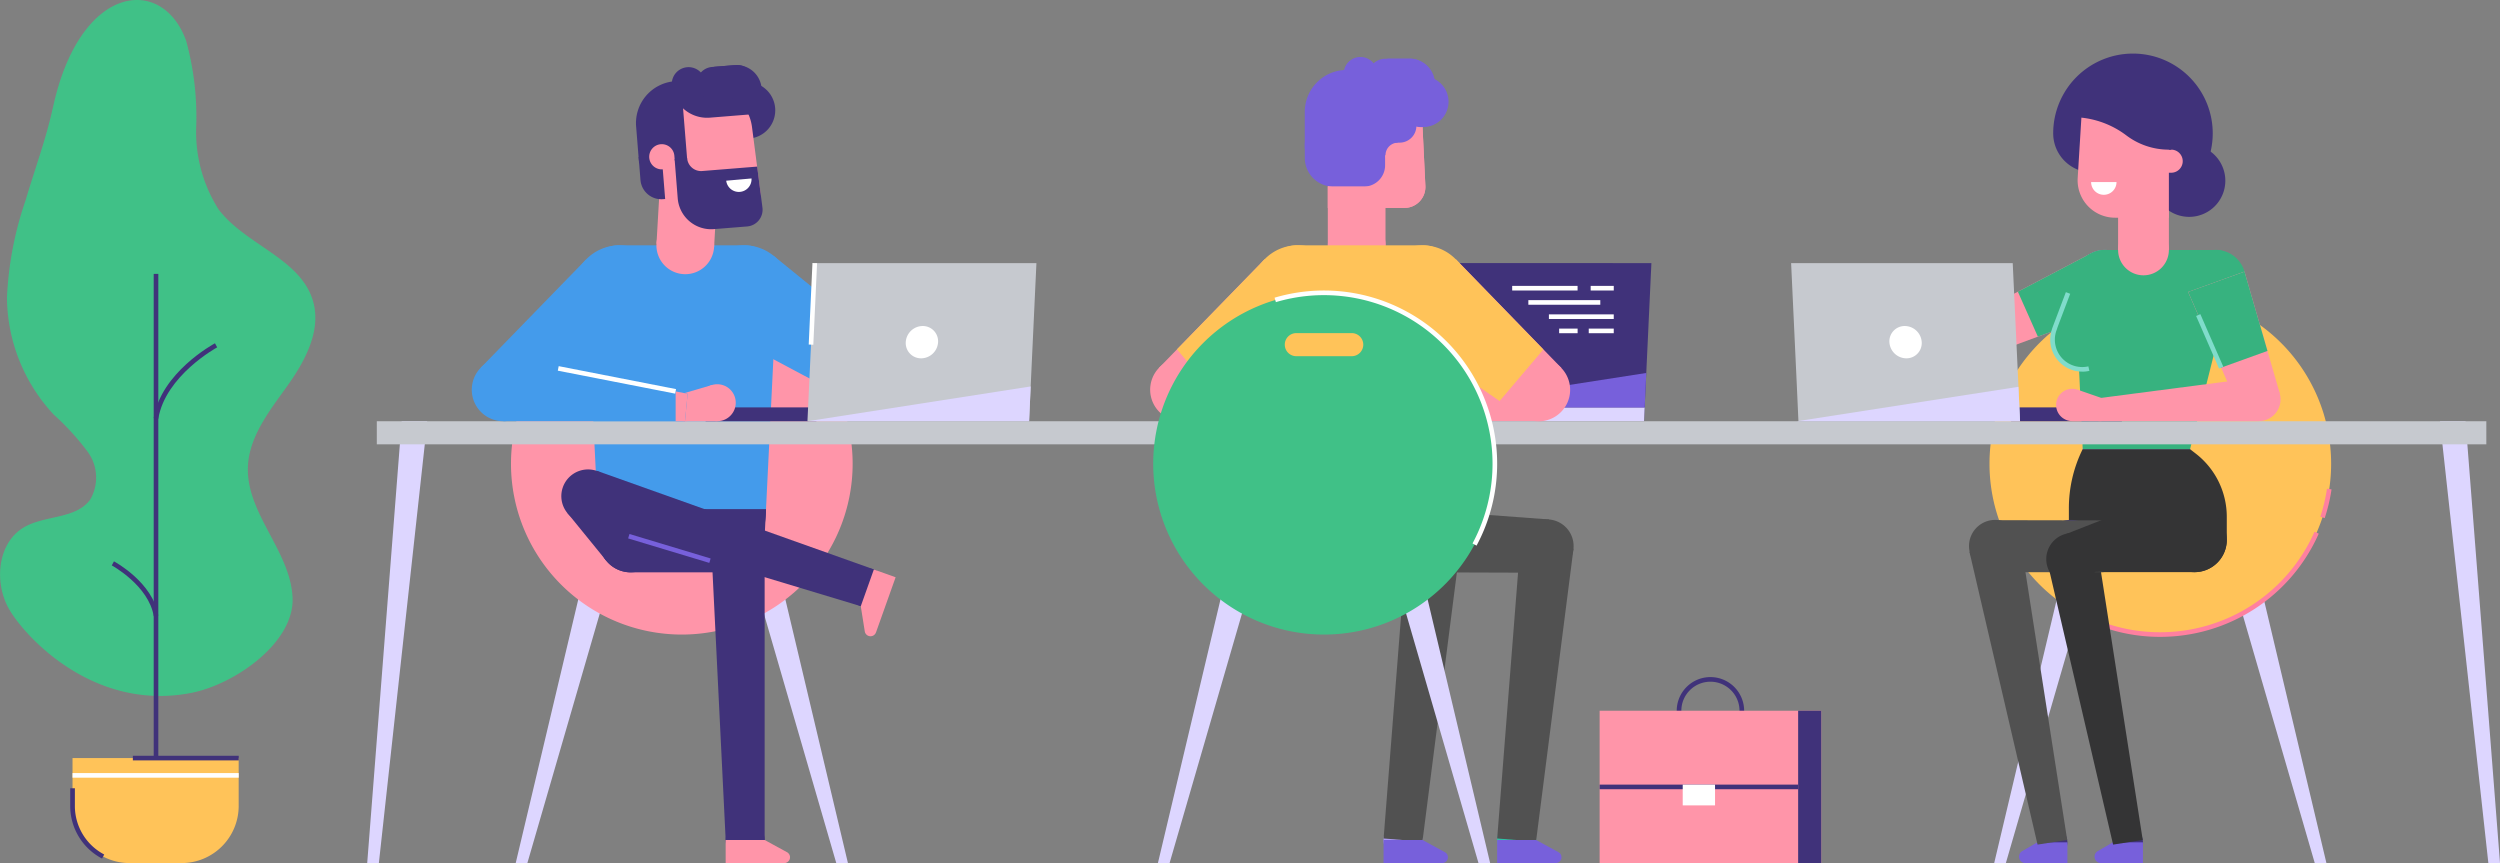 <svg xmlns="http://www.w3.org/2000/svg" width="160.781" height="55.507" viewBox="0 0 160.781 55.507">
  <rect x="0" y="0" width="160.781" height="55.507" fill="#808080" stroke="none"/>
  <g id="Group_1360" data-name="Group 1360" transform="translate(-10045.747 -4065.553)">
    <path id="Path_586" data-name="Path 586" d="M630.941,214.045l-.33,7.064h0l-.04.867-.062,1.346-.042.891H616.216l.042-.891.432-9.279Z" transform="translate(9521.012 3868.429)" fill="#40327a"/>
    <path id="Path_587" data-name="Path 587" d="M592.94,276.548l-.042.891H572.1v-.891Z" transform="translate(9558.581 3815.205)" fill="#ddd6ff"/>
    <path id="Path_588" data-name="Path 588" d="M631.676,261.635l-.04.867-.062,1.346H617.466l.485-.076Z" transform="translate(9519.947 3827.904)" fill="#7760db"/>
    <path id="Path_589" data-name="Path 589" d="M611.346,324.778l8.721.03.136-3.429-8.7-.648Z" transform="translate(9525.159 3777.581)" fill="#515151"/>
    <path id="Path_590" data-name="Path 590" d="M598.161,255.559,586.693,257.8l.17,1.765h1.492l10.192,0Z" transform="translate(9546.151 3833.078)" fill="#ff95a9"/>
    <path id="Path_591" data-name="Path 591" d="M586.86,271.575l-.17-1.766.772-.151v1.917Z" transform="translate(9546.154 3821.071)" fill="#ff95a9"/>
    <path id="Path_592" data-name="Path 592" d="M580.172,142.161h-4.925v-5.394a2.971,2.971,0,0,1,2.971-2.971,3.1,3.1,0,0,1,3.1,2.827l.2,4.124a1.349,1.349,0,0,1-1.348,1.414" transform="translate(9555.898 3936.764)" fill="#ff95a9"/>
    <path id="Path_593" data-name="Path 593" d="M581.522,140.748a1.349,1.349,0,0,1-1.348,1.414H575.25v-5.394a2.971,2.971,0,0,1,2.971-2.971,3.3,3.3,0,0,1,2.183.82,2.96,2.96,0,0,1,.919,2.006Z" transform="translate(9555.896 3936.763)" fill="#ff95a9"/>
    <path id="Path_594" data-name="Path 594" d="M604.054,127.136v1.6a1.435,1.435,0,0,1-.044.359h-3.018v-3.582h1.444a1.619,1.619,0,0,1,1.619,1.619" transform="translate(9533.977 3943.814)" fill="#7760db"/>
    <path id="Path_595" data-name="Path 595" d="M567.948,130.378h.4v5.079h-3.1v-2.381a2.7,2.7,0,0,1,2.7-2.7" transform="translate(9564.412 3939.675)" fill="#7760db"/>
    <path id="Path_596" data-name="Path 596" d="M587.578,128.109H584.37a2.274,2.274,0,0,1-2.272-2.272,1.079,1.079,0,0,1,2.159,0,.113.113,0,0,0,.113.113h3.208Z" transform="translate(9550.064 3944.46)" fill="#7760db"/>
    <path id="Path_597" data-name="Path 597" d="M595.551,127.677h-1.664a1.079,1.079,0,1,1,0-2.159h1.664a1.079,1.079,0,1,1,0,2.159" transform="translate(9540.945 3943.813)" fill="#7760db"/>
    <path id="Path_598" data-name="Path 598" d="M608.163,134.815a1.627,1.627,0,0,1-1.627,1.627,1.632,1.632,0,1,1,0-3.255,1.627,1.627,0,0,1,1.627,1.627" transform="translate(9530.743 3937.282)" fill="#7760db"/>
    <rect id="Rectangle_185" data-name="Rectangle 185" width="4.497" height="1.686" transform="translate(10132.031 4071.721)" fill="#7760db"/>
    <rect id="Rectangle_186" data-name="Rectangle 186" width="3.474" height="2.151" transform="translate(10132.16 4073.385)" fill="#7760db"/>
    <path id="Path_599" data-name="Path 599" d="M569.039,164.691h-1.944a1.845,1.845,0,0,1-1.845-1.845v-.982h5.164v1.453a1.374,1.374,0,0,1-1.374,1.374" transform="translate(9564.412 3912.863)" fill="#7760db"/>
    <path id="Path_600" data-name="Path 600" d="M577.1,186.541h0a1.856,1.856,0,0,1-1.856-1.856v-3.777h3.711v3.777a1.856,1.856,0,0,1-1.856,1.856" transform="translate(9555.897 3896.645)" fill="#ff95a9"/>
    <path id="Path_601" data-name="Path 601" d="M600.841,163.484h.81v-1.619h-.81a.81.81,0,0,0,0,1.619" transform="translate(9534.793 3912.862)" fill="#ff95a9"/>
    <path id="Path_602" data-name="Path 602" d="M602.045,148.823h-2.013v1.936h.933a1.08,1.08,0,0,0,1.08-1.08Z" transform="translate(9534.793 3923.968)" fill="#7760db"/>
    <path id="Path_603" data-name="Path 603" d="M575.249,195.7a1.856,1.856,0,1,0,1.856-1.856,1.856,1.856,0,0,0-1.856,1.856" transform="translate(9555.897 3885.627)" fill="#ff95a9"/>
    <path id="Path_604" data-name="Path 604" d="M648.58,456.777a1.253,1.253,0,1,0,1.253-1.253,1.253,1.253,0,0,0-1.253,1.253" transform="translate(9493.453 3662.799)" fill="#2fc2a7"/>
    <path id="Path_605" data-name="Path 605" d="M658.567,326.785a1.717,1.717,0,1,0,1.717-1.717,1.717,1.717,0,0,0-1.717,1.717" transform="translate(9484.948 3773.888)" fill="#515151"/>
    <path id="Path_606" data-name="Path 606" d="M648.593,354.875l1.485-18.9,3.423.269-2.41,18.83Z" transform="translate(9493.441 3764.603)" fill="#515151"/>
    <path id="Path_607" data-name="Path 607" d="M652.347,465.448h-3.768v-1.485h2.507l1.439.785a.373.373,0,0,1-.178.7" transform="translate(9493.453 3655.612)" fill="#7760db"/>
    <path id="Path_608" data-name="Path 608" d="M599.373,456.777a1.253,1.253,0,1,0,1.253-1.253,1.253,1.253,0,0,0-1.253,1.253" transform="translate(9535.354 3662.799)" fill="#ab9af7"/>
    <path id="Path_609" data-name="Path 609" d="M609.361,326.785a1.717,1.717,0,1,0,1.717-1.717,1.717,1.717,0,0,0-1.717,1.717" transform="translate(9526.85 3773.888)" fill="#ab9af7"/>
    <path id="Path_610" data-name="Path 610" d="M599.387,354.875l1.484-18.9,3.423.269-2.41,18.83Z" transform="translate(9535.343 3764.603)" fill="#515151"/>
    <path id="Path_611" data-name="Path 611" d="M603.141,465.448h-3.768v-1.485h2.507l1.439.785a.373.373,0,0,1-.178.7" transform="translate(9535.354 3655.612)" fill="#7760db"/>
    <path id="Path_612" data-name="Path 612" d="M871.171,322.555l-6.523,22.477h-.75l5.334-22.477Z" transform="translate(9310.1 3776.028)" fill="#ddd6ff"/>
    <path id="Path_613" data-name="Path 613" d="M958.837,322.555l6.523,22.477h.75l-5.334-22.477Z" transform="translate(9229.255 3776.028)" fill="#ddd6ff"/>
    <path id="Path_614" data-name="Path 614" d="M861.863,237.944a10.986,10.986,0,1,0,10.986-10.986,10.986,10.986,0,0,0-10.986,10.986" transform="translate(9311.833 3857.433)" fill="#ffc359"/>
    <path id="Path_615" data-name="Path 615" d="M1005.47,313.661l-.282-.093a10.8,10.8,0,0,0,.427-1.8l.294.044a11.127,11.127,0,0,1-.44,1.85" transform="translate(9189.785 3785.214)" fill="#ff809f"/>
    <path id="Path_616" data-name="Path 616" d="M906.879,337.195a11.017,11.017,0,0,1-5.053-1.21l.135-.265a10.724,10.724,0,0,0,4.918,1.178,10.849,10.849,0,0,0,9.917-6.461l.272.12a11.147,11.147,0,0,1-10.189,6.638" transform="translate(9277.803 3769.316)" fill="#ff809f"/>
    <path id="Path_617" data-name="Path 617" d="M902.28,274.857a3.452,3.452,0,1,0,3.452-3.452,3.452,3.452,0,0,0-3.452,3.452" transform="translate(9277.416 3819.584)" fill="#ab9af7"/>
    <path id="Path_618" data-name="Path 618" d="M793.661,267.649a.742.742,0,1,1,.953.439.742.742,0,0,1-.953-.439" transform="translate(9369.949 3823.634)" fill="#ff95a9"/>
    <path id="Path_619" data-name="Path 619" d="M898.893,210.264a1.93,1.93,0,1,0,1.93-1.93,1.93,1.93,0,0,0-1.93,1.93" transform="translate(9280.3 3873.292)" fill="#ab9af7"/>
    <path id="Path_620" data-name="Path 620" d="M780.679,266.692h0a1.039,1.039,0,1,0,.384,2.013l1.671-.617-.274-1.439Z" transform="translate(9381.829 3823.632)" fill="#ff95a9"/>
    <path id="Path_621" data-name="Path 621" d="M852.271,236.1a1.4,1.4,0,1,0,.83-1.8,1.4,1.4,0,0,0-.83,1.8" transform="translate(9320.074 3851.253)" fill="#ff95a9"/>
    <path id="Path_622" data-name="Path 622" d="M864.454,209.826l-7.216,3.782,1.138,2.557,7.644-2.82Z" transform="translate(9315.771 3872.021)" fill="#ff95a9"/>
    <path id="Path_623" data-name="Path 623" d="M805.339,235.3l-9.048,4.739.6,1.354,9.584-3.535Z" transform="translate(9367.671 3850.329)" fill="#ff95a9"/>
    <path id="Path_624" data-name="Path 624" d="M884.543,459.428a.965.965,0,1,1-.965-.965.965.965,0,0,1,.965.965" transform="translate(9294.163 3660.296)" fill="#40327a"/>
    <path id="Path_625" data-name="Path 625" d="M898.9,210.352l.5,10.8h6.9l2.853-11.338a1.188,1.188,0,0,0-1.152-1.478H900.83a1.93,1.93,0,0,0-1.928,2.019" transform="translate(9280.294 3873.293)" fill="#37b27f"/>
    <path id="Path_626" data-name="Path 626" d="M902.631,209.593a1.93,1.93,0,1,1-2.479-1.143,1.93,1.93,0,0,1,2.479,1.143" transform="translate(9280.303 3873.294)" fill="#37b27f"/>
    <path id="Path_627" data-name="Path 627" d="M897.173,294.656h6.9l.372.289A5.141,5.141,0,0,1,906.435,299v1.485a2.078,2.078,0,0,1-2.078,2.078h-6a2.078,2.078,0,0,1-2.078-2.079v-2.033a8.555,8.555,0,0,1,.89-3.8" transform="translate(9282.522 3799.785)" fill="#343435"/>
    <path id="Path_628" data-name="Path 628" d="M894.346,218.1l-1.444,3.818-.031-.012a1.909,1.909,0,1,1-3.57-1.351l-.01,0,1.444-3.818Z" transform="translate(9288.583 3866.136)" fill="#37b27f"/>
    <path id="Path_629" data-name="Path 629" d="M949.533,212.03a1.93,1.93,0,1,1,1-2.541,1.93,1.93,0,0,1-1,2.541" transform="translate(9239.479 3873.294)" fill="#37b27f"/>
    <path id="Path_630" data-name="Path 630" d="M969.093,265.192a1.4,1.4,0,1,1,1.572,1.209,1.4,1.4,0,0,1-1.572-1.209" transform="translate(9220.532 3826.224)" fill="#ff95a9"/>
    <path id="Path_631" data-name="Path 631" d="M951.542,217.729l2.268,7.825-2.633.95-3.259-7.467Z" transform="translate(9238.552 3865.291)" fill="#ff95a9"/>
    <path id="Path_632" data-name="Path 632" d="M947.92,219.036l2.125,4.868,2.977-1.074-1.478-5.1Z" transform="translate(9238.552 3865.292)" fill="#37b27f"/>
    <path id="Path_633" data-name="Path 633" d="M880.428,213.345l-4.983,1.838-1.286-2.891,4.7-2.466Z" transform="translate(9301.362 3872.021)" fill="#37b27f"/>
    <path id="Path_634" data-name="Path 634" d="M898.363,324.1a2.078,2.078,0,1,1,2.078-2.078,2.079,2.079,0,0,1-2.078,2.078" transform="translate(9282.521 3778.25)" fill="#343435"/>
    <path id="Path_635" data-name="Path 635" d="M940.826,322.023a2.078,2.078,0,1,1-2.078-2.078,2.079,2.079,0,0,1,2.078,2.078" transform="translate(9248.132 3778.25)" fill="#343435"/>
    <path id="Path_636" data-name="Path 636" d="M875.8,464.963h1.93V466.3h-2.7a.414.414,0,0,1-.206-.772Z" transform="translate(9300.977 3654.761)" fill="#7760db"/>
    <path id="Path_637" data-name="Path 637" d="M856.349,327a1.679,1.679,0,1,1-1.679-1.679A1.679,1.679,0,0,1,856.349,327" transform="translate(9319.388 3773.669)" fill="#515151"/>
    <path id="Path_638" data-name="Path 638" d="M853.182,336.151l4.38,18.831,1.907-.3L856.5,335.634Z" transform="translate(9319.225 3764.89)" fill="#515151"/>
    <path id="Path_639" data-name="Path 639" d="M917.268,459.428a.965.965,0,1,1-.965-.965.965.965,0,0,1,.965.965" transform="translate(9266.297 3660.296)" fill="#40327a"/>
    <path id="Path_640" data-name="Path 640" d="M908.525,464.963h1.93V466.3h-2.7a.414.414,0,0,1-.206-.772Z" transform="translate(9273.109 3654.761)" fill="#7760db"/>
    <path id="Path_641" data-name="Path 641" d="M889.075,327a1.679,1.679,0,1,1-1.679-1.679A1.679,1.679,0,0,1,889.075,327" transform="translate(9291.52 3773.669)" fill="#40327a"/>
    <path id="Path_642" data-name="Path 642" d="M885.908,336.151l4.38,18.831,1.907-.3-2.969-19.051Z" transform="translate(9291.357 3764.89)" fill="#343435"/>
    <rect id="Rectangle_187" data-name="Rectangle 187" width="3.266" height="4.022" transform="translate(10181.967 4077.604)" fill="#ff95a9"/>
    <path id="Path_643" data-name="Path 643" d="M920.843,198.967a1.633,1.633,0,1,1-1.633-1.633,1.633,1.633,0,0,1,1.633,1.633" transform="translate(9264.39 3882.659)" fill="#ff95a9"/>
    <path id="Path_644" data-name="Path 644" d="M932.708,165.016a2.325,2.325,0,1,0,2.325-2.325,2.325,2.325,0,0,0-2.325,2.325" transform="translate(9251.505 3912.159)" fill="#40327a"/>
    <path id="Path_645" data-name="Path 645" d="M889.466,128.413a5.13,5.13,0,1,1,5.13,5.13l-2.615-2.615a2.515,2.515,0,0,1-2.515-2.515Z" transform="translate(9288.327 3945.716)" fill="#40327a"/>
    <path id="Path_646" data-name="Path 646" d="M936.319,166.38h-.742v-1.485h.742a.742.742,0,1,1,0,1.485" transform="translate(9249.062 3910.282)" fill="#ff95a9"/>
    <path id="Path_647" data-name="Path 647" d="M900.321,145.883H905.9v7.2h-3.465a2.406,2.406,0,0,1-2.4-2.554Z" transform="translate(9279.333 3926.471)" fill="#ff95a9"/>
    <path id="Path_648" data-name="Path 648" d="M902.961,140.3h.148V136.01H898.69a2.113,2.113,0,0,0-2.113,2.113v.084h.148a5.808,5.808,0,0,1,3.5,1.175,4.533,4.533,0,0,0,2.733.917" transform="translate(9282.272 3934.879)" fill="#40327a"/>
    <path id="Path_649" data-name="Path 649" d="M318.346,322.555l6.523,22.477h.75l-5.334-22.477Z" transform="translate(9774.661 3776.028)" fill="#ddd6ff"/>
    <path id="Path_650" data-name="Path 650" d="M230.68,322.555l-6.523,22.477h-.75l5.334-22.477Z" transform="translate(9855.506 3776.028)" fill="#ddd6ff"/>
    <path id="Path_651" data-name="Path 651" d="M243.343,237.944a10.986,10.986,0,1,1-10.986-10.986,10.986,10.986,0,0,1,10.986,10.986" transform="translate(9857.239 3857.433)" fill="#ff95a9"/>
    <path id="Path_652" data-name="Path 652" d="M269.739,289.65a5.406,5.406,0,0,1-.392,2.026H259.306a5.413,5.413,0,1,1,10.434-2.026" transform="translate(9825.271 3808.657)" fill="#40327a"/>
    <path id="Path_653" data-name="Path 653" d="M288.341,312.182a1.485,1.485,0,1,1-1.484-1.485,1.485,1.485,0,0,1,1.484,1.485" transform="translate(9802.74 3786.125)" fill="#40327a"/>
    <path id="Path_654" data-name="Path 654" d="M367.5,252.08a2.025,2.025,0,1,0-2.739.837,2.025,2.025,0,0,0,2.739-.837" transform="translate(9736.056 3838.575)" fill="#7760db"/>
    <path id="Path_655" data-name="Path 655" d="M313.043,215.76l8.592,4.57,2.23-3.359-7.553-6.136Z" transform="translate(9779.178 3871.161)" fill="#449beb"/>
    <path id="Path_656" data-name="Path 656" d="M308.023,210.707a2.969,2.969,0,1,1-1.227-4.016,2.969,2.969,0,0,1,1.227,4.016" transform="translate(9788.213 3874.987)" fill="#449beb"/>
    <path id="Path_657" data-name="Path 657" d="M218.849,216.924l-8,5.541-2.606-3.076,6.786-6.975Z" transform="translate(9868.42 3869.817)" fill="#449beb"/>
    <path id="Path_658" data-name="Path 658" d="M248.83,211.006a2.969,2.969,0,1,0,.75-4.131,2.969,2.969,0,0,0-.75,4.131" transform="translate(9834.308 3874.985)" fill="#449beb"/>
    <path id="Path_659" data-name="Path 659" d="M263.624,322.724A2.026,2.026,0,1,1,261.6,320.7a2.026,2.026,0,0,1,2.026,2.026" transform="translate(9824.711 3777.609)" fill="#40327a"/>
    <path id="Path_660" data-name="Path 660" d="M305.882,320.7a2.026,2.026,0,1,1-2.026,2.026,2.026,2.026,0,0,1,2.026-2.026" transform="translate(9787 3777.61)" fill="#40327a"/>
    <path id="Path_661" data-name="Path 661" d="M266.286,208.527l-.726,14.8H254.734l-.726-14.8a2.078,2.078,0,0,1,2.076-2.18h8.125a2.079,2.079,0,0,1,2.076,2.18" transform="translate(9829.45 3874.984)" fill="#449beb"/>
    <path id="Path_662" data-name="Path 662" d="M269.737,320.7l-.1,2.026,0,.1a2.026,2.026,0,0,1-2.024,1.927H261.04a2.026,2.026,0,0,1-2.024-1.927l0-.1-.1-2.026Z" transform="translate(9825.272 3777.61)" fill="#40327a"/>
    <path id="Path_663" data-name="Path 663" d="M316.864,456.777a1.253,1.253,0,1,1-1.253-1.253,1.253,1.253,0,0,1,1.253,1.253" transform="translate(9778.058 3662.799)" fill="#40327a"/>
    <path id="Path_664" data-name="Path 664" d="M311.554,326.785a1.717,1.717,0,1,1-1.717-1.717,1.717,1.717,0,0,1,1.717,1.717" transform="translate(9783.369 3773.888)" fill="#40327a"/>
    <path id="Path_665" data-name="Path 665" d="M309.048,355.536l-.928-18.9h3.434v18.9Z" transform="translate(9783.369 3764.04)" fill="#40327a"/>
    <path id="Path_666" data-name="Path 666" d="M318.125,465.448h-3.768v-1.485h2.507l1.439.785a.373.373,0,0,1-.178.7" transform="translate(9778.059 3655.612)" fill="#ff95a9"/>
    <path id="Path_667" data-name="Path 667" d="M368.97,346.368a1.253,1.253,0,1,1-1.6.76,1.253,1.253,0,0,1,1.6-.76" transform="translate(9732.978 3755.812)" fill="#40327a"/>
    <path id="Path_668" data-name="Path 668" d="M245.464,303.5a1.717,1.717,0,1,1-2.193,1.042,1.717,1.717,0,0,1,2.193-1.042" transform="translate(9838.676 3792.343)" fill="#40327a"/>
    <path id="Path_669" data-name="Path 669" d="M268.979,312.77,250.86,307.3l1.152-3.235,17.808,6.34Z" transform="translate(9832.129 3791.769)" fill="#40327a"/>
    <path id="Path_670" data-name="Path 670" d="M373.88,350.834l1.264-3.55-1.4-.5-.841,2.362.257,1.619a.373.373,0,0,0,.719.067" transform="translate(9728.203 3755.394)" fill="#ff95a9"/>
    <rect id="Rectangle_188" data-name="Rectangle 188" width="4.022" height="3.711" transform="translate(10087.967 4081.224) rotate(-86.684)" fill="#ff95a9"/>
    <path id="Path_671" data-name="Path 671" d="M288.078,195.81a1.856,1.856,0,1,1-1.745-1.96,1.856,1.856,0,0,1,1.745,1.96" transform="translate(9803.594 3885.628)" fill="#ff95a9"/>
    <path id="Path_672" data-name="Path 672" d="M248.281,311.787l-2.5-3.071,2.477-2.364,2.95,2.648Z" transform="translate(9836.456 3789.825)" fill="#40327a"/>
    <path id="Path_673" data-name="Path 673" d="M162.94,282.553l-.156,1.485-2.953,26.931h-.75l2.216-28.416Z" transform="translate(9910.282 3810.091)" fill="#ddd6ff"/>
    <path id="Path_674" data-name="Path 674" d="M1057.036,282.553l.156,1.485,2.953,26.931h.75l-2.216-28.416Z" transform="translate(9145.634 3810.091)" fill="#ddd6ff"/>
    <rect id="Rectangle_189" data-name="Rectangle 189" width="135.669" height="1.485" transform="translate(10069.98 4092.644)" fill="#c6c9cf"/>
    <path id="Path_677" data-name="Path 677" d="M208.4,257.67a2.025,2.025,0,1,1-1.6-2.376,2.025,2.025,0,0,1,1.6,2.376" transform="translate(9871.701 3833.336)" fill="#449beb"/>
    <rect id="Rectangle_191" data-name="Rectangle 191" width="7.126" height="0.891" transform="translate(10091.125 4091.753)" fill="#40327a"/>
    <path id="Path_678" data-name="Path 678" d="M364.518,214.053l-.37,7.932-.1,2.237H349.792l.474-10.169Z" transform="translate(9747.884 3868.422)" fill="#c6c9cf"/>
    <path id="Path_679" data-name="Path 679" d="M394.456,242.341a1.1,1.1,0,0,1-1.088,1.039.983.983,0,0,1-.991-1.039,1.1,1.1,0,0,1,1.088-1.039.983.983,0,0,1,.991,1.039" transform="translate(9711.621 3845.218)" fill="#fff"/>
    <path id="Path_680" data-name="Path 680" d="M364.148,267.483l-.1,2.237H349.792Z" transform="translate(9747.884 3822.923)" fill="#ddd6ff"/>
    <rect id="Rectangle_192" data-name="Rectangle 192" width="7.126" height="0.891" transform="translate(10175.085 4091.753)" fill="#40327a"/>
    <path id="Path_681" data-name="Path 681" d="M790.631,224.224H776.379v-.016l-.1-2.221-.37-7.932h14.252l.37,7.948Z" transform="translate(9385.029 3868.42)" fill="#c6c9cf"/>
    <path id="Path_682" data-name="Path 682" d="M818.5,242.341a1.1,1.1,0,0,0,1.088,1.039.983.983,0,0,0,.991-1.039,1.1,1.1,0,0,0-1.088-1.039.983.983,0,0,0-.991,1.039" transform="translate(9348.759 3845.218)" fill="#fff"/>
    <path id="Path_683" data-name="Path 683" d="M792.751,269.816H778.4l.1-.016,14.149-2.2Z" transform="translate(9382.909 3822.829)" fill="#ddd6ff"/>
    <path id="Path_684" data-name="Path 684" d="M319.47,139.26l-.538.043-.292-3.631.538-.043a1.822,1.822,0,1,1,.292,3.631" transform="translate(9774.411 3935.208)" fill="#40327a"/>
    <path id="Path_685" data-name="Path 685" d="M279.575,169.465l-1.345.108a1.349,1.349,0,0,1-1.453-1.237l-.119-1.473,2.69-.217Z" transform="translate(9810.16 3908.79)" fill="#40327a"/>
    <path id="Path_686" data-name="Path 686" d="M311.2,132.926l-1.46.118-.376-4.673,1.306-.105a1.619,1.619,0,0,1,1.744,1.484l.129,1.6a1.464,1.464,0,0,1-1.342,1.577" transform="translate(9782.313 3941.478)" fill="#40327a"/>
    <path id="Path_687" data-name="Path 687" d="M291.129,145.854l-4.775.385-.433-5.377a2.971,2.971,0,0,1,2.723-3.2h0a2.971,2.971,0,0,1,3.185,2.58l.53,4.094a1.349,1.349,0,0,1-1.23,1.518" transform="translate(9802.281 3933.481)" fill="#ff95a9"/>
    <path id="Path_688" data-name="Path 688" d="M278.011,135.075l.4-.033.408,5.063-3.093.249-.191-2.373a2.7,2.7,0,0,1,2.473-2.906" transform="translate(9811.122 3935.703)" fill="#40327a"/>
    <path id="Path_689" data-name="Path 689" d="M282.1,164.146l.807-.065-.065-.807a.81.81,0,1,0-.742.872" transform="translate(9806.275 3912.297)" fill="#ff95a9"/>
    <path id="Path_690" data-name="Path 690" d="M296.547,132.159l-3.064.247a2.274,2.274,0,0,1-2.447-2.082,1.079,1.079,0,1,1,2.152-.173.113.113,0,0,0,.122.1l3.064-.247Z" transform="translate(9797.919 3940.714)" fill="#40327a"/>
    <path id="Path_691" data-name="Path 691" d="M304.458,130.384l-1.524.123a1.079,1.079,0,1,1-.173-2.152l1.524-.123a1.079,1.079,0,1,1,.173,2.152" transform="translate(9788.778 3941.505)" fill="#40327a"/>
    <path id="Path_692" data-name="Path 692" d="M297.88,171.772a1.08,1.08,0,0,1-.985,1.216l-2.138.172a2.159,2.159,0,0,1-2.325-1.979l-.2-2.518.806-.065a.9.9,0,0,0,.969.825l3.534-.285Z" transform="translate(9796.901 3907.129)" fill="#40327a"/>
    <path id="Path_693" data-name="Path 693" d="M305.057,267.382a1.188,1.188,0,1,0-.807,1.473,1.188,1.188,0,0,0,.807-1.473" transform="translate(9787.96 3823.738)" fill="#ff95a9"/>
    <path id="Path_694" data-name="Path 694" d="M292.486,271.177a.891.891,0,1,1-1.1-.6.89.89,0,0,1,1.1.6" transform="translate(9798.169 3820.324)" fill="#ff95a9"/>
    <path id="Path_695" data-name="Path 695" d="M297.385,269.179h-2.077l-.25-1.746,1.993-.583Z" transform="translate(9794.492 3823.462)" fill="#ff95a9"/>
    <path id="Path_696" data-name="Path 696" d="M218.428,255.517l11.467,2.247-.17,1.765H218.041Z" transform="translate(9860.075 3833.114)" fill="#449beb"/>
    <path id="Path_697" data-name="Path 697" d="M293.291,271.547l.17-1.765-.772-.151v1.917Z" transform="translate(9796.51 3821.095)" fill="#ff95a9"/>
    <rect id="Rectangle_193" data-name="Rectangle 193" width="1.683" height="1.682" transform="translate(10082.746 4088.779)" fill="#449beb"/>
    <path id="Path_698" data-name="Path 698" d="M874.822,325.427l-11.854-.023.2,3.346h6.827Z" transform="translate(9310.892 3773.602)" fill="#515151"/>
    <path id="Path_699" data-name="Path 699" d="M903.606,309.271l-8.341,3.273.327,2.5,8.378-.283Z" transform="translate(9283.389 3787.34)" fill="#343435"/>
    <path id="Path_700" data-name="Path 700" d="M904.761,273.035a.742.742,0,1,0,.945-.458.742.742,0,0,0-.945.458" transform="translate(9275.339 3818.621)" fill="#ff95a9"/>
    <path id="Path_701" data-name="Path 701" d="M891.425,270.511a1.038,1.038,0,0,0,.337.057h0l1.781.007.246-1.444-1.683-.584a1.039,1.039,0,0,0-.682,1.964" transform="translate(9287.254 3822.067)" fill="#ff95a9"/>
    <path id="Path_702" data-name="Path 702" d="M919.385,266.482l-10.214.005-.1-1.478,10.129-1.32Z" transform="translate(9271.629 3826.155)" fill="#ff95a9"/>
    <path id="Path_703" data-name="Path 703" d="M596.558,322.555l6.523,22.477h.749L598.5,322.555Z" transform="translate(9537.752 3776.028)" fill="#ddd6ff"/>
    <path id="Path_704" data-name="Path 704" d="M508.892,322.555l-6.523,22.477h-.75l5.334-22.477Z" transform="translate(9618.596 3776.028)" fill="#ddd6ff"/>
    <path id="Path_705" data-name="Path 705" d="M552.783,289.65a5.374,5.374,0,0,0,.393,2.026h10.038a5.413,5.413,0,1,0-10.432-2.026" transform="translate(9575.028 3808.657)" fill="#ab9af7"/>
    <path id="Path_706" data-name="Path 706" d="M579.247,312.182a1.485,1.485,0,1,0,1.485-1.485,1.485,1.485,0,0,0-1.485,1.485" transform="translate(9552.493 3786.125)" fill="#40327a"/>
    <path id="Path_707" data-name="Path 707" d="M498.619,258.421a2.025,2.025,0,1,1,2.817.513,2.025,2.025,0,0,1-2.817-.513" transform="translate(9621.458 3833.347)" fill="#ff95a9"/>
    <path id="Path_708" data-name="Path 708" d="M512.721,216.92l-8,5.539-2.605-3.076,6.788-6.973Z" transform="translate(9618.175 3869.821)" fill="#ff95a9"/>
    <path id="Path_709" data-name="Path 709" d="M542.71,211a2.969,2.969,0,1,0,.752-4.131A2.969,2.969,0,0,0,542.71,211" transform="translate(9584.056 3874.985)" fill="#ffc359"/>
    <path id="Path_710" data-name="Path 710" d="M566.515,274.631a1.188,1.188,0,1,1,1.394.937,1.188,1.188,0,0,1-1.394-.937" transform="translate(9563.354 3818.043)" fill="#ff95a9"/>
    <path id="Path_711" data-name="Path 711" d="M581.855,271.626a.891.891,0,1,0,.7-1.045.891.891,0,0,0-.7,1.045" transform="translate(9550.286 3820.3)" fill="#ff95a9"/>
    <path id="Path_712" data-name="Path 712" d="M573.732,273.3l1.844-.954L575,270.676l-2.038.4Z" transform="translate(9557.849 3820.205)" fill="#ff95a9"/>
    <path id="Path_713" data-name="Path 713" d="M652.948,257.712a2.025,2.025,0,1,0,1.6-2.376,2.025,2.025,0,0,0-1.6,2.376" transform="translate(9489.766 3833.3)" fill="#ff95a9"/>
    <path id="Path_714" data-name="Path 714" d="M604.916,216.932l8,5.548,2.609-3.073-6.78-6.98Z" transform="translate(9530.635 3869.807)" fill="#ff95a9"/>
    <path id="Path_715" data-name="Path 715" d="M604.913,216.931l6.639,4.606,2.815-3.318-5.628-5.795Z" transform="translate(9530.637 3869.809)" fill="#ffc359"/>
    <path id="Path_716" data-name="Path 716" d="M519.33,216.92l-6.644,4.6-2.811-3.321,5.635-5.789Z" transform="translate(9611.566 3869.822)" fill="#ffc359"/>
    <path id="Path_717" data-name="Path 717" d="M601.722,211.008a2.969,2.969,0,1,1-.747-4.132,2.969,2.969,0,0,1,.747,4.132" transform="translate(9537.96 3874.985)" fill="#ffc359"/>
    <path id="Path_718" data-name="Path 718" d="M599.771,324.746a2.026,2.026,0,1,0-2.026-2.026,2.026,2.026,0,0,0,2.026,2.026" transform="translate(9536.741 3777.613)" fill="#ab9af7"/>
    <path id="Path_719" data-name="Path 719" d="M553.462,322.724a2.026,2.026,0,1,0,2.026-2.026,2.026,2.026,0,0,0-2.026,2.026" transform="translate(9574.45 3777.609)" fill="#ab9af7"/>
    <path id="Path_720" data-name="Path 720" d="M547.882,208.527l.726,14.8h10.825l.726-14.8a2.079,2.079,0,0,0-2.076-2.18h-8.125a2.078,2.078,0,0,0-2.076,2.18" transform="translate(9579.203 3874.984)" fill="#ffc359"/>
    <path id="Path_721" data-name="Path 721" d="M552.786,320.7l.1,2.026,0,.1a2.026,2.026,0,0,0,2.024,1.927h6.569a2.026,2.026,0,0,0,2.024-1.927l.005-.1.1-2.026Z" transform="translate(9575.025 3777.61)" fill="#ab9af7"/>
    <path id="Path_722" data-name="Path 722" d="M521.556,237.944a10.986,10.986,0,1,1-10.986-10.986,10.986,10.986,0,0,1,10.986,10.986" transform="translate(9620.329 3857.433)" fill="#40c187"/>
    <path id="Path_723" data-name="Path 723" d="M565.147,242.361l-.262-.141A10.844,10.844,0,0,0,552.239,226.7l-.085-.285a11.139,11.139,0,0,1,12.993,15.942" transform="translate(9575.563 3858.284)" fill="#fff"/>
    <path id="Path_724" data-name="Path 724" d="M560.889,245.86h-3.563a.742.742,0,0,1,0-1.485h3.563a.742.742,0,1,1,0,1.485" transform="translate(9571.791 3842.601)" fill="#ffc359"/>
    <path id="Path_725" data-name="Path 725" d="M728.536,397.7a2.168,2.168,0,1,1,2.168-2.168,2.17,2.17,0,0,1-2.168,2.168m0-4.039a1.871,1.871,0,1,0,1.871,1.871,1.873,1.873,0,0,0-1.871-1.871" transform="translate(9427.213 3715.734)" fill="#40327a"/>
    <rect id="Rectangle_194" data-name="Rectangle 194" width="14.252" height="9.798" transform="translate(10148.623 4111.262)" fill="#ff95a9"/>
    <rect id="Rectangle_195" data-name="Rectangle 195" width="1.485" height="9.798" transform="translate(10161.39 4111.262)" fill="#40327a"/>
    <rect id="Rectangle_196" data-name="Rectangle 196" width="12.767" height="0.297" transform="translate(10148.623 4116.013)" fill="#40327a"/>
    <rect id="Rectangle_197" data-name="Rectangle 197" width="2.078" height="1.336" transform="translate(10153.967 4116.013)" fill="#fff"/>
    <rect id="Rectangle_198" data-name="Rectangle 198" width="0.297" height="3.689" transform="translate(10186.984 4085.875) rotate(-23.579)" fill="#80dccb"/>
    <rect id="Rectangle_199" data-name="Rectangle 199" width="0.297" height="7.693" transform="matrix(0.192, -0.981, 0.981, 0.192, 10081.621, 4089.392)" fill="#fff"/>
    <rect id="Rectangle_200" data-name="Rectangle 200" width="0.297" height="5.453" transform="translate(10086.144 4100.18) rotate(-73.215)" fill="#7760db"/>
    <path id="Path_726" data-name="Path 726" d="M3.4,106.99c-.437,2.023-1.168,3.971-1.752,5.956a22.126,22.126,0,0,0-1.2,6.253,11.159,11.159,0,0,0,3.011,7.538,16.363,16.363,0,0,1,2.19,2.4A2.813,2.813,0,0,1,5.8,132.2c-.925,1.264-2.9.99-4.257,1.78-1.7.994-1.94,3.528-.969,5.245s5.393,6.627,11.7,5.411c2.824-.544,6.652-3.232,6.542-6.106-.114-2.993-2.971-5.416-2.874-8.409.064-1.961,1.382-3.618,2.523-5.214s2.2-3.54,1.679-5.43c-.773-2.783-4.357-3.642-6.092-5.95a9.269,9.269,0,0,1-1.433-5.3,18.49,18.49,0,0,0-.642-5.516c-1.5-4.253-6.842-3.746-8.573,4.279" transform="translate(10045.747 3965.484)" fill="#40c187"/>
    <rect id="Rectangle_201" data-name="Rectangle 201" width="0.297" height="32.252" transform="translate(10055.632 4083.167)" fill="#40327a"/>
    <path id="Path_727" data-name="Path 727" d="M66.891,253.637l-.293-.048c.48-2.918,3.8-4.732,3.939-4.808l.141.262c-.033.018-3.331,1.822-3.787,4.595" transform="translate(9989.036 3838.849)" fill="#40327a"/>
    <path id="Path_728" data-name="Path 728" d="M51.118,346.786c-.325-1.973-2.675-3.258-2.7-3.271l.141-.262c.1.055,2.5,1.368,2.851,3.484Z" transform="translate(10004.517 3758.401)" fill="#40327a"/>
    <path id="Path_729" data-name="Path 729" d="M38.429,435.223H35.088a3.674,3.674,0,0,1-3.674-3.674v-3.08H42.1v3.08a3.674,3.674,0,0,1-3.674,3.674" transform="translate(10018.997 3685.837)" fill="#ffc359"/>
    <path id="Path_730" data-name="Path 730" d="M32.46,446.1a3.815,3.815,0,0,1-2.046-3.385v-1.133h.3v1.133A3.519,3.519,0,0,0,32.6,445.84Z" transform="translate(10019.849 3674.668)" fill="#40327a"/>
    <rect id="Rectangle_202" data-name="Rectangle 202" width="10.689" height="0.297" transform="translate(10050.411 4115.271)" fill="#fff"/>
    <path id="Path_731" data-name="Path 731" d="M890.223,231.719a2.06,2.06,0,0,1-2.058-2.057,2.038,2.038,0,0,1,.09-.6h0l.047-.154.87-2.3.278.105-.813,2.15h0l-.05.156a1.744,1.744,0,0,0-.123.646,1.762,1.762,0,0,0,2.155,1.716l.066.289a2.059,2.059,0,0,1-.46.052" transform="translate(9289.436 3857.734)" fill="#80dccb"/>
    <rect id="Rectangle_203" data-name="Rectangle 203" width="6.809" height="0.297" transform="translate(10054.291 4114.158)" fill="#40327a"/>
    <path id="Path_737" data-name="Path 737" d="M316.23,177.374a.817.817,0,0,1-1.627.144Z" transform="translate(9777.849 3899.656)" fill="#fff"/>
    <path id="Path_738" data-name="Path 738" d="M907.526,178.955a.816.816,0,1,1-1.633,0Z" transform="translate(9274.339 3898.309)" fill="#fff"/>
    <rect id="Rectangle_207" data-name="Rectangle 207" width="5.249" height="0.297" transform="matrix(0.046, -0.999, 0.999, 0.046, 10097.757, 4087.711)" fill="#fff"/>
    <rect id="Rectangle_208" data-name="Rectangle 208" width="4.206" height="0.297" transform="translate(10142.999 4083.939)" fill="#fff"/>
    <rect id="Rectangle_209" data-name="Rectangle 209" width="4.627" height="0.297" transform="translate(10144.039 4084.855)" fill="#fff"/>
    <rect id="Rectangle_210" data-name="Rectangle 210" width="4.17" height="0.297" transform="translate(10145.361 4085.771)" fill="#fff"/>
    <rect id="Rectangle_211" data-name="Rectangle 211" width="1.188" height="0.297" transform="translate(10146.019 4086.686)" fill="#fff"/>
    <rect id="Rectangle_212" data-name="Rectangle 212" width="1.608" height="0.297" transform="translate(10147.923 4086.686)" fill="#fff"/>
    <rect id="Rectangle_213" data-name="Rectangle 213" width="1.485" height="0.297" transform="translate(10148.047 4083.939)" fill="#fff"/>
    <path id="Path_739" data-name="Path 739" d="M889.8,332.651a1.679,1.679,0,1,1-1.679-1.679,1.679,1.679,0,0,1,1.679,1.679" transform="translate(9290.905 3768.86)" fill="#343435"/>
  </g>
</svg>
